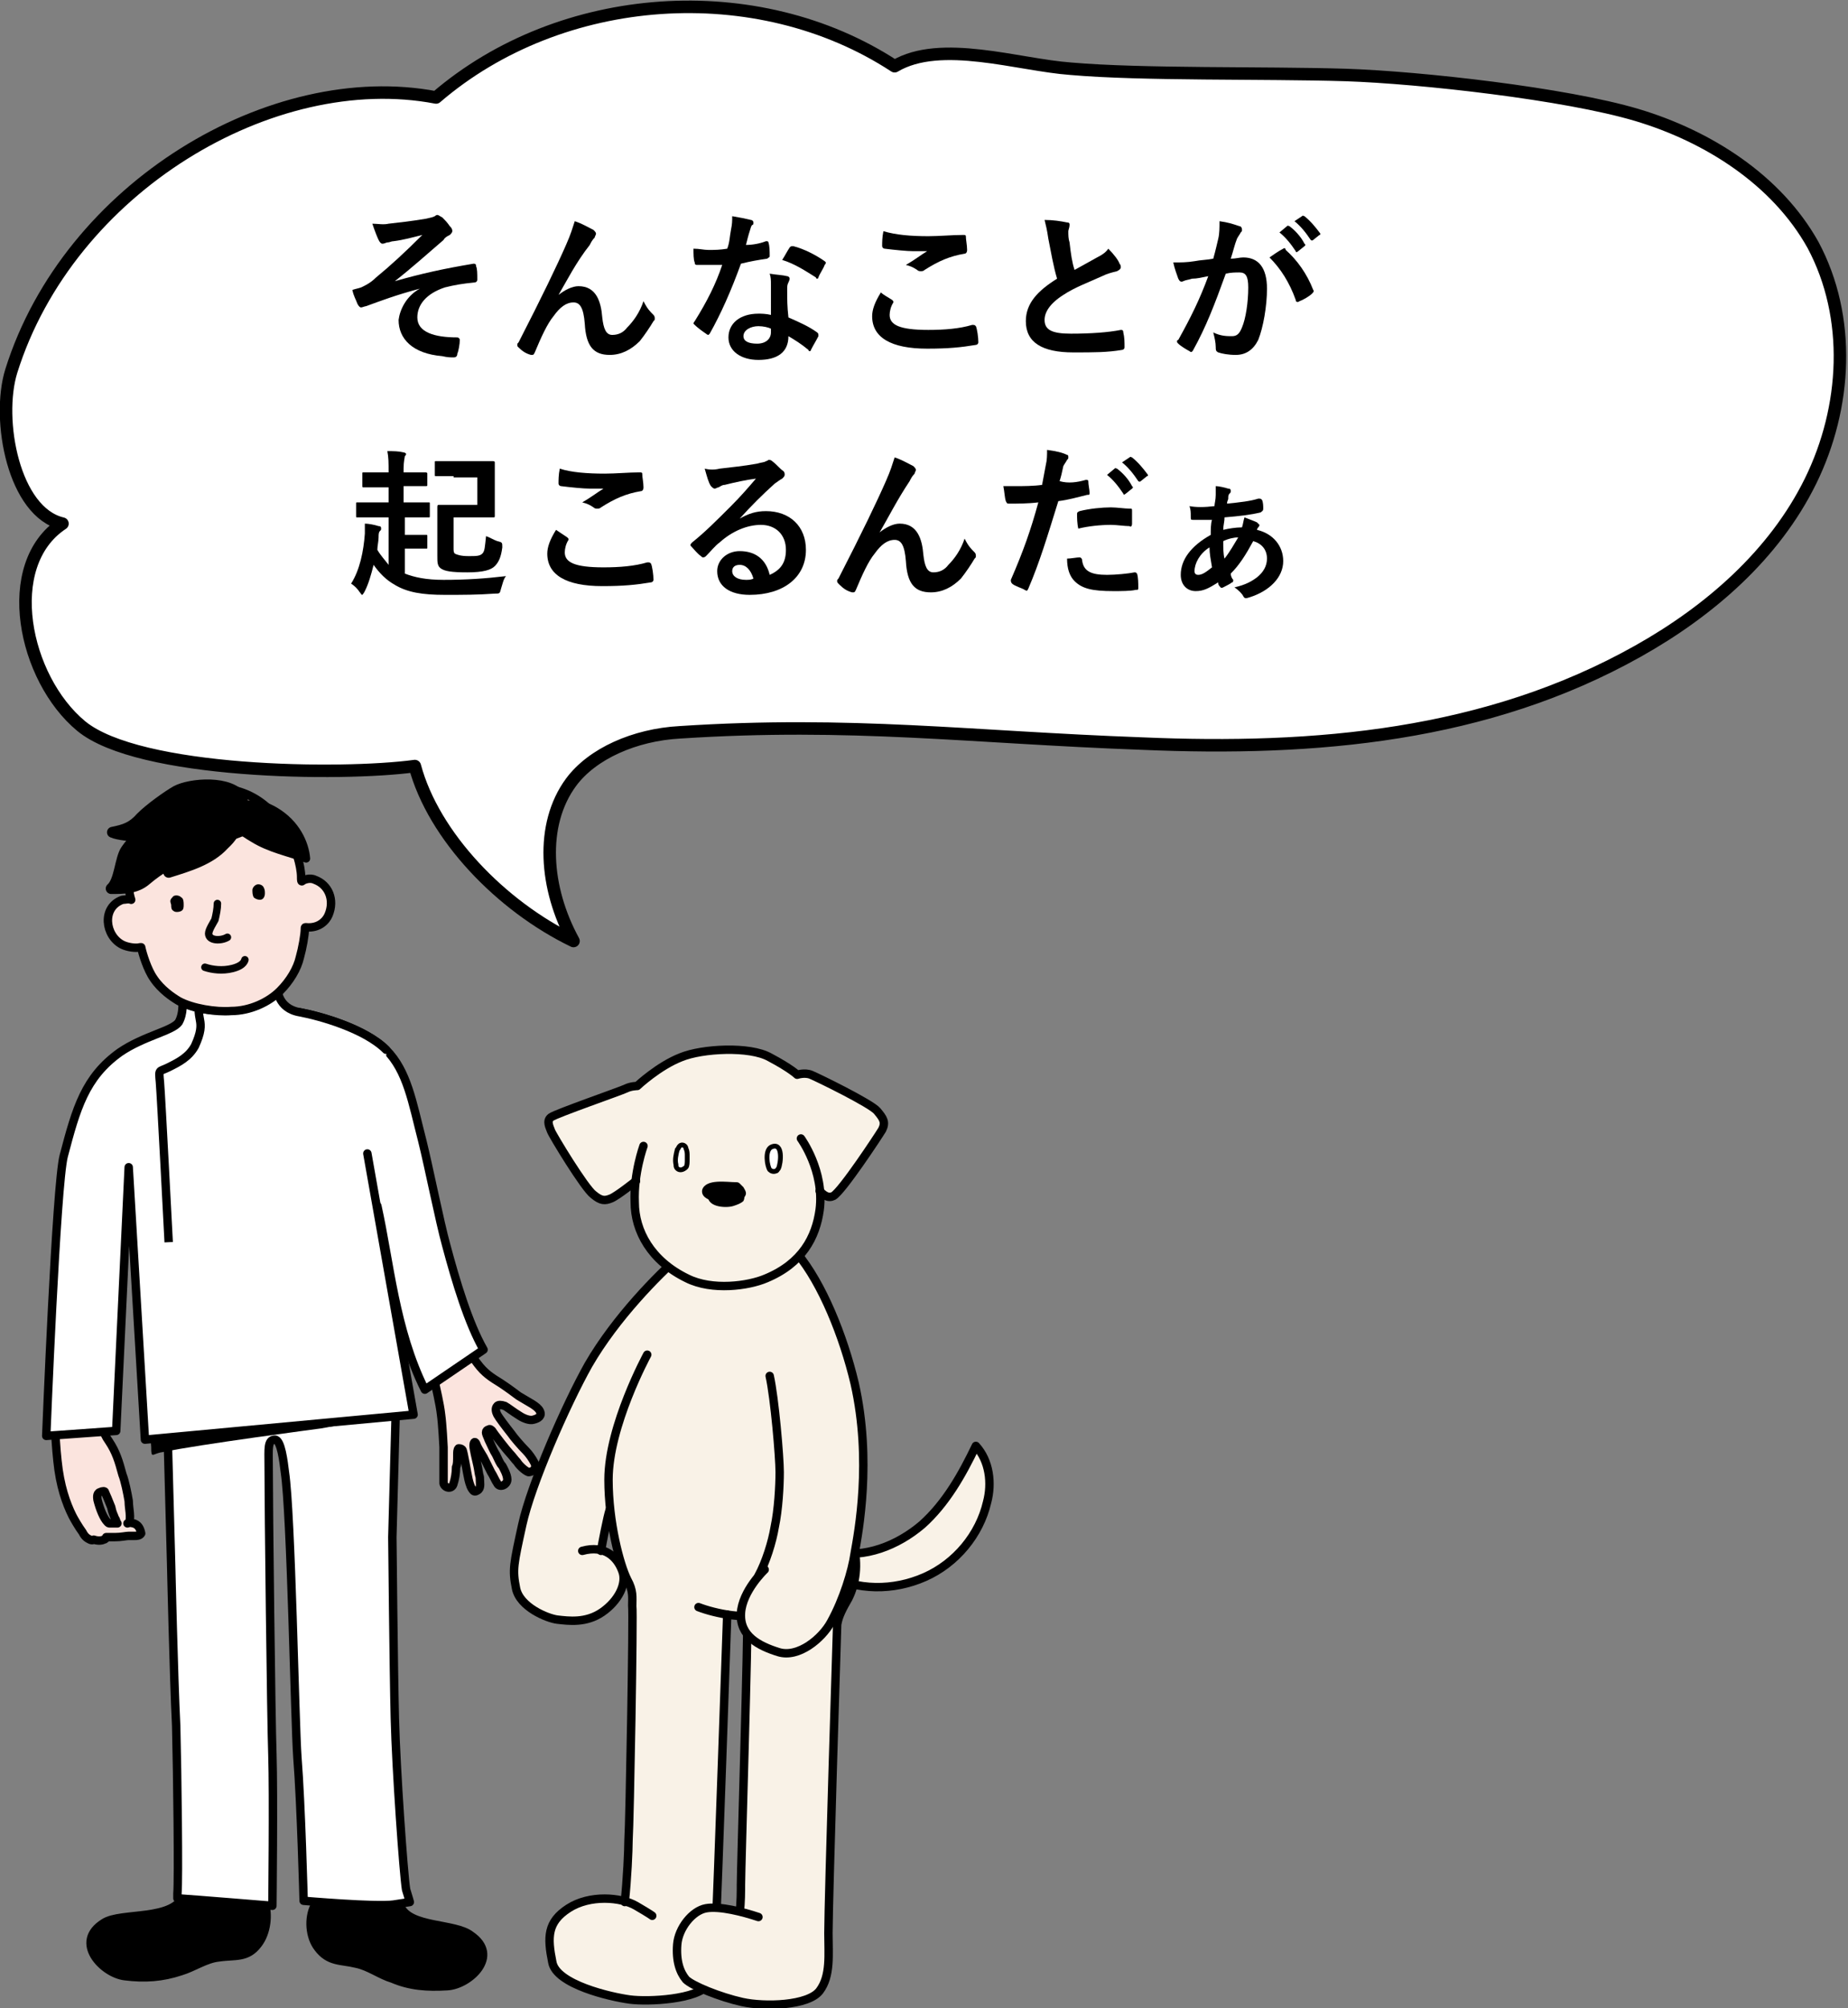 <?xml version="1.0" encoding="utf-8"?>
<!-- Generator: Adobe Illustrator 28.3.0, SVG Export Plug-In . SVG Version: 6.00 Build 0)  -->
<svg version="1.1" id="レイヤー_1" xmlns="http://www.w3.org/2000/svg" xmlns:xlink="http://www.w3.org/1999/xlink" x="0px"
	 y="0px" width="147.9px" height="160.7px" viewBox="0 0 147.9 160.7" style="enable-background:new 0 0 147.9 160.7;"
	 xml:space="preserve">
<rect x="0" y="0" width="147.9" height="160.7" fill="#808080" stroke="none"/>
<style type="text/css">
	.st0{stroke:#000000;stroke-width:0.539;stroke-linecap:round;stroke-linejoin:round;stroke-miterlimit:10;}
	.st1{fill:#FFFFFF;stroke:#000000;stroke-width:0.673;stroke-linecap:round;stroke-linejoin:round;stroke-miterlimit:10;}
	.st2{fill:#FBE4DE;stroke:#000000;stroke-width:0.673;stroke-linecap:round;stroke-linejoin:round;stroke-miterlimit:10;}
	.st3{fill:#FFFFFF;}
	.st4{fill:none;stroke:#000000;stroke-width:0.673;stroke-linecap:round;stroke-linejoin:round;stroke-miterlimit:10;}
	.st5{fill:none;stroke:#000000;stroke-width:0.673;stroke-linejoin:round;stroke-miterlimit:10;}
	.st6{fill:none;stroke:#000000;stroke-width:0.598;stroke-linecap:round;stroke-linejoin:round;stroke-miterlimit:10;}
	.st7{stroke:#000000;stroke-width:0.874;stroke-linecap:round;stroke-linejoin:round;stroke-miterlimit:10;}
	.st8{stroke:#000000;stroke-width:0.647;stroke-linecap:round;stroke-linejoin:round;stroke-miterlimit:10;}
	.st9{fill:#F9F2E7;stroke:#000000;stroke-width:0.673;stroke-linecap:round;stroke-linejoin:round;stroke-miterlimit:10;}
	.st10{fill:#F9F2E7;}
	.st11{fill:#FFFFFF;stroke:#000000;stroke-width:0.383;stroke-miterlimit:10;}
	.st12{fill:#FFFFFF;stroke:#000000;stroke-linecap:round;stroke-linejoin:round;stroke-miterlimit:10;}
</style>
<g>
	<g>
		<g>
			<path class="st0" d="M31,151.5c-0.6-0.3-1.4-0.1-2.1,0c-1.4,0.1-3.1-0.6-3.8,1c-0.5,1-0.4,2.5,0.3,3.4c0.9,1.2,1.9,1,3.1,1.3
				c1,0.2,1.9,0.9,2.9,1.2c1.4,0.6,2.8,0.7,4.4,0.6c1.8-0.1,4.4-2.5,1.9-4.2c-1.3-1-4.9-0.6-5.6-2.3C31.8,152.2,31.4,151.8,31,151.5
				z"/>
			<path class="st0" d="M14.7,151.5c-0.7,2.2-5,1.4-6.4,2.3c-2.6,1.6-0.1,4.2,1.7,4.4c1.6,0.2,3,0.1,4.5-0.4c1-0.3,2-1,3-1.1
				c1.3-0.2,2.3,0.1,3.2-1.1c0.7-0.9,0.9-2.4,0.5-3.5c-0.6-1.6-2.4-1.1-3.9-1.2c-0.8-0.1-1.6-0.5-2.2-0.1
				C14.9,151,14.8,151.2,14.7,151.5z"/>
			<path class="st1" d="M14.2,151.9c1.5,0.1,7.6,0.6,7.6,0.6s0.1-8.9,0-12.1c-0.1-2.8-0.3-19.9-0.3-23.2c0-1.2-0.1-2,0.5-2
				c0.5,0,0.7,1.8,0.8,2.6c0.5,3.3,0.8,20,1,22.8c0.3,3.8,0.5,11.5,0.5,11.5s5.8,0.5,7.2,0.3l1.3-0.2c0,0-0.2-0.7-0.3-1
				c-0.2-1.2-0.8-9.6-0.9-13.7c-0.1-4-0.2-14.5-0.2-14.5l0.3-11.1l-18.3,2.3l0.3,11.1c0,0,0.2,8.8,0.4,12.8c0.1,4,0.2,12.3,0.1,13.4
				l0,0.2L14.2,151.9z"/>
			<path class="st2" d="M37.3,106.8c0.2,1.1,0.5,1.8,0.9,2.3c0.6,0.8,1.1,1.1,1.9,1.6c0.6,0.4,1,0.7,1.4,1c0.8,0.5,1.5,0.8,1.7,1.2
				c0.2,0.4-0.1,0.6-0.5,0.7c-0.3,0.1-0.8-0.1-1.1-0.3c-0.5-0.3-1-0.7-1.2-0.8c-0.3-0.1-0.5-0.1-0.6,0c-0.2,0.2-0.1,0.5,0,0.7
				c0.1,0.2,0.7,1,1.1,1.5c0.2,0.3,0.8,1,1.2,1.4c0.2,0.2,0.5,0.6,0.7,1c0.2,0.6-0.4,0.7-0.5,0.7c-0.3-0.1-0.8-0.6-0.9-0.8
				c-0.2-0.2-0.4-0.5-0.6-0.7c-0.2-0.2-1.3-1.6-1.4-1.8c-0.1-0.1-0.2-0.2-0.3-0.1c-0.1,0-0.2,0.1-0.2,0.2c0,0.2,0.1,0.3,0.2,0.6
				c0.2,0.4,0.4,0.9,0.6,1.2c0.2,0.4,0.3,0.7,0.5,0.9c0.1,0.2,0.4,0.7,0.4,1.1c0,0.4-0.6,0.7-0.8,0.3c-0.2-0.3-0.3-0.6-0.5-0.9
				c-0.2-0.4-0.4-0.8-0.6-1.2c-0.3-0.5-0.5-0.8-0.6-1.1c-0.1-0.2-0.2-0.1-0.2,0.2c0,0.2,0.2,1.1,0.3,1.5c0.1,0.4,0.1,0.7,0.2,1
				c0,0.4,0.1,0.8-0.1,1c-0.1,0.1-0.3,0.2-0.4,0.1c-0.2-0.2-0.3-0.5-0.4-0.9c-0.1-0.4-0.4-2.3-0.5-2.4c-0.1-0.1-0.2-0.1-0.3-0.1
				c-0.1,0.1-0.1,0.3-0.1,0.5c0,0.5,0,0.8-0.1,1c0,0.5-0.1,1-0.2,1.3c-0.1,0.5-0.7,0.4-0.8,0c0-0.3,0-0.5,0-0.8c0-0.3,0-0.5,0-0.8
				c0-0.5,0-1,0-1.3c0-0.1-0.1-1.9-0.2-2.6c-0.1-0.9-0.4-2.1-0.5-2.6c-0.5-1.7-0.7-2.3-0.7-2.3L37.3,106.8z"/>
			<path class="st2" d="M10.7,121.9c-0.1,0-0.2-0.1-0.5,0c0,0,0,0,0,0c0.2-0.1,0.2-0.3,0.2-0.6c0-0.3-0.1-0.8-0.1-1.2
				c-0.1-0.6-0.3-1.6-0.5-2.1c-0.3-1.1-0.5-1.8-1.1-2.7c-0.5-0.7-0.6-1.3-0.5-2.3l-3.8,0.9c0,0.6,0.1,2.1,0.2,3
				c0.2,2,0.7,3.4,1.2,4.4c0.1,0.2,0.5,0.9,0.8,1.3c0.2,0.4,0.4,0.5,0.6,0.6c0.2,0.1,0.3,0,0.3,0c0,0,0,0,0,0c0.3,0.1,0.6,0.1,0.8,0
				c0.1,0,0.2-0.1,0.2-0.2c0,0,0,0,0,0c0.2,0,0.6,0,0.7,0c0.5,0,0.9-0.1,1.1-0.1c0.3,0,0.3,0,0.5,0c0.1,0,0.4,0,0.5-0.2
				C11.2,122.2,11,122,10.7,121.9z M9.4,121.9c-0.1,0-0.4,0-0.6,0c-0.1,0-0.1,0-0.2-0.1c-0.3-0.3-0.6-1-0.8-1.8
				c0-0.1-0.1-0.5,0.2-0.6c0.2-0.1,0.4-0.1,0.4,0c0.1,0.2,0.3,0.7,0.5,1.2c0.1,0.5,0.2,0.6,0.3,0.9C9.3,121.6,9.3,121.8,9.4,121.9
				C9.4,121.9,9.4,121.9,9.4,121.9z"/>
			<path d="M11,101.3c0,0,1,12.6,1.1,14.5c0,1,0.1,0.5,0.9,0.4c2.8-0.6,12.7-1.9,12.7-1.9l7.1-1.3c0,0-0.9-5.9-1.9-8.8
				c-1-3-3.5-4.8-3.5-4.8L11,101.3z"/>
			<path class="st3" d="M30.2,96.4c0.7,5.4,1.8,10.6,3.8,14.7l4.7-3.2c-1.2-2.1-2.2-5.6-3-8.4c-0.5-1.7-1.4-6.6-1.8-8.5
				c-0.9-3.6-1.2-5.4-2.9-7.1c-1.7-1.7-5.3-2.7-6.9-3L30.2,96.4z"/>
			<path class="st4" d="M24,81c1.6,0.3,5.2,1.3,6.9,3c1.7,1.7,2.1,4.2,2.9,7.3c0.5,2,1.4,6.5,1.9,8.3c0.8,3,1.8,6.3,3,8.4l-4.7,3.2
				c-2.4-4.8-2.8-10.2-3.8-14.7"/>
			<path class="st3" d="M31,83.9c-1.7-1.7-5.3-2.7-6.9-3c-1.9-0.3-1.7-1.9-1.7-1.9s-1.1,1.4-3.7,1.7c-2.3,0.3-3.9-0.6-3.9-0.6
				s0.1,0.9-0.3,1.6c-0.4,0.7-2.8,1-4.7,2.4c-2.8,2-3.5,4.5-4.5,8.3c-0.6,2.4-1.4,22.4-1.4,22.4l5.6-0.4l1-21.1l1.3,21.8l21.5-2
				l-3.7-20.9L31,83.9z"/>
			<path class="st4" d="M29.4,92.3l3.7,20.9l-21.5,2l-1.3-21.8l-1,21.1l-5.6,0.4c0,0,0.8-20.1,1.4-22.4c1-3.8,1.7-6.3,4.5-8.3
				c1.9-1.3,4.2-1.7,4.7-2.4c0.4-0.7,0.3-1.6,0.3-1.6s1.6,0.9,3.9,0.6c2.6-0.3,3.7-1.7,3.7-1.7S22.2,80.7,24,81
				c1.6,0.3,5.2,1.3,6.9,3"/>
			<path class="st5" d="M13.5,99.4c0,0-0.6-11.6-0.7-12.8c-0.1-1.1-0.1-0.8,0.7-1.2c0.8-0.4,1.6-0.8,2.1-1.7
				c0.5-1.1,0.5-1.6,0.4-2.1s-0.1-0.8-0.1-0.8"/>
			<path class="st2" d="M22.4,79.3c0.8-0.8,1.4-1.8,1.6-2.7c0.2-0.7,0.4-1.8,0.4-2.3c0-0.1,0-0.1,0.1-0.1c1,0.1,1.6-0.5,1.8-1
				c0.5-1.2,0-2.4-1.1-2.8c-0.4-0.2-0.9,0-1,0.1c-0.1,0.1-0.1-0.1-0.1-0.3c0-1-0.5-2.4-0.8-2.9c-1.3-2.8-3.7-4.8-7.6-4.1
				c-1.1,0.2-1.9,0.6-3.1,1.4c-1.4,1.1-2.2,3.3-2.3,5.8c0,0.4,0,1,0.2,1.6c0,0.1,0,0.1,0,0c-0.2-0.1-0.5,0-0.7,0
				c-1.7,0.6-1.4,2.9,0,3.6c0.4,0.2,1.1,0.3,1.4,0.2c0.1,0,0.1,0,0.1,0c0.1,0.5,0.5,1.8,1,2.5c0.6,0.9,1.5,1.5,2,1.8
				c1.1,0.6,3,0.9,4.2,0.8C20,80.9,21.5,80.2,22.4,79.3z"/>
			<path class="st6" d="M18.2,75c-0.5,0.3-1.5,0.3-1.5-0.3c0-0.3,0.4-0.9,0.5-1.1c0.1-0.4,0.2-0.9,0.2-1.3"/>
			<path class="st6" d="M16.4,77.4c0.6,0.2,1.4,0.3,2.2,0.1c0.4-0.1,0.9-0.3,1-0.7"/>
			<path d="M13.8,71.8c0.1-0.2,0.5-0.2,0.7,0c0.2,0.1,0.2,0.4,0.2,0.6c0,0.2,0,0.4-0.2,0.5c-0.2,0.1-0.5,0.1-0.6,0
				c-0.2-0.1-0.2-0.3-0.2-0.5C13.6,72.1,13.6,72,13.8,71.8z"/>
			<path d="M20.5,70.8c0.2-0.1,0.5,0,0.6,0.2s0.1,0.3,0.1,0.5c0,0.2-0.1,0.5-0.4,0.5c-0.2,0-0.4-0.1-0.5-0.2
				c-0.1-0.2-0.1-0.4-0.1-0.6C20.2,71.1,20.3,70.9,20.5,70.8z"/>
			<path class="st7" d="M17.6,66.2c-1.1,0.5-2.4,0.8-3.6,0.8c-0.9,0-4.1,0-5-0.4c1-0.2,1.6-0.4,2.3-1.2c0.7-0.7,2.1-1.7,2.8-2.1
				c1.1-0.6,4.4-0.9,5.3,0.6C19.6,63.9,18,66,17.6,66.2z"/>
			<path class="st7" d="M18.2,64.5c-0.6,0.3-1.9-0.1-2.6,0c-1.3,0.2-3.8,1.1-5.5,3.5c-0.5,0.7-0.5,2.5-1.2,3.1c1,0,2,0,2.8-0.7
				c2-1.7,4.9-2.9,7.6-3.9c0.6-0.2,1.1-1.5,0.4-2c-0.4-0.3-2.1-0.3-2.3,0.1L18.2,64.5z"/>
			<path class="st8" d="M18,65.2c0.5,0,0.9-0.7,1.6-0.8c1-0.2,1.9,0.2,2.4,0.5c1.7,1,2.4,2.6,2.5,3.8c-1.4-0.5-2.9-0.8-4.2-1.6
				c-0.5-0.3-1-0.6-1.4-1c-0.2-0.3-0.3-0.6-0.6-0.8L18,65.2z"/>
			<path class="st7" d="M17.9,67.6c-1.1,1.2-2.8,1.7-4.4,2.2c0.4-0.5,0.8-1,1.3-1.5c0.4-0.4,0.7-0.9,1.2-1.2
				c0.7-0.6,1.6-0.9,2.5-0.9c0,0,0.1,0,0.1,0C19,66.6,18.1,67.4,17.9,67.6z"/>
		</g>
		<g>
			<path class="st9" d="M66.7,124.2c2.5,0.5,5.1-0.5,7.1-2.2c1.9-1.7,3.2-4,4.3-6.3c1.1,1.2,1.3,3,0.9,4.5c-0.6,2.6-2.5,4.9-5,6
				c-2.5,1.1-5.4,1.1-7.8-0.2c-0.6-0.3-0.8-0.6-0.8-0.6l0.7-1.5C66,123.9,66.3,124.1,66.7,124.2z"/>
			<path class="st10" d="M68.4,110.7c-0.9-3.8-2.6-8-4.6-10.4l-9.3,0.3c-1.7,1.4-5.1,4.8-7.3,8.7c-1.8,3.2-4.7,9.6-5.3,12.8
				c-0.7,3.2-0.7,3.7-0.5,5.1c0.3,1.5,2.4,2.3,3.3,2.5c0.8,0.1,2.3,0.3,3.6-0.6c1.3-0.9,2-2.3,1.6-3.3c-0.3-0.8-0.9-1.5-1.8-1.7
				c0.1-0.6,0.5-2.6,0.7-3.3c0.3,2.5,0.9,4.7,1.4,5.6c0.5,0.9,0.4,1.4,0.4,2.1c0.1,0.6-0.2,17.3-0.3,18.8c0,0.7-0.1,3.1-0.3,4.9
				c-1.3-0.4-3.2-0.4-4.6,0.5c-1.7,1.1-1.7,2.3-1.3,4.3c0.3,1.8,4.7,2.8,6.2,3c1.4,0.2,4.6,0.1,5.9-0.8c0.9,0.4,2.1,0.8,3.2,1
				c1.8,0.3,5.3,0.3,6.2-0.9c0.9-1.2,0.7-2.9,0.7-4.6c0-2.6,0.7-24.7,0.7-24.7c0.1-0.7,0.5-1.4,0.9-2.1c0.5-1,0.7-2.4,0.5-3.7
				C68.8,122.3,69.7,116.8,68.4,110.7z M59.3,150.8c0,0.5,0,1.5-0.1,2.2c-0.6-0.1-1.3-0.3-1.9-0.3c0.2-5,0.9-23.5,0.9-23.5
				c0.4,0.1,0.7,0.1,1.1,0.1c0,0.6,0.2,1,0.5,1.4C59.7,135.3,59.3,149.7,59.3,150.8z"/>
			<path class="st4" d="M46.6,124.1c1.8-0.5,2.8,0.5,3.2,1.6c0.4,1-0.3,2.4-1.6,3.3c-1.3,0.9-2.7,0.7-3.6,0.6c-0.8-0.1-3-1-3.3-2.5
				c-0.3-1.5-0.2-1.9,0.5-5.1s3.5-9.6,5.3-12.8c2.2-3.8,5.6-7.2,7.3-8.7"/>
			<path class="st4" d="M48.8,120.8c-0.2,0.6-0.6,2.7-0.7,3.3"/>
			<path class="st4" d="M51.8,108.4c0,0-3.1,5.7-3.1,10c0,3.4,0.9,6.8,1.5,8c0.5,0.9,0.4,1.4,0.4,2.1c0.1,0.6-0.2,17.3-0.3,18.8
				c0,0.7-0.1,3.1-0.3,4.9"/>
			<path class="st4" d="M59.8,129.3c0.1,0.7-0.5,20.2-0.5,21.5c0,0.5,0,1.5-0.1,2.2"/>
			<path class="st4" d="M55.9,128.6c1.3,0.5,4,1.1,5.5,0.4"/>
			<path class="st4" d="M58.2,129.2c0,0-0.8,23.2-0.9,24.7c-0.1,1.4,0.3,3.7-0.6,4.9c-0.9,1.2-4.8,1.4-6.3,1.2s-5.9-1.2-6.2-3
				c-0.4-2-0.4-3.2,1.3-4.3c1.7-1.1,4.2-0.9,5.4-0.2c1.2,0.7,1.3,0.8,1.3,0.8"/>
			<path class="st10" d="M59.5,160.2c-1.8-0.3-4-1.3-4.5-1.8c-0.5-0.5-0.9-1.4-0.7-2.8s1.2-2.7,2.3-2.9c1.1-0.2,3,0.2,4.2,0.7
				L59.5,160.2z"/>
			<path class="st4" d="M60.7,153.4c-1.2-0.4-3.1-0.9-4.2-0.7c-1.1,0.2-2.2,1.6-2.3,2.9s0.2,2.2,0.7,2.8c0.5,0.5,2.7,1.4,4.5,1.8
				s5.3,0.3,6.2-0.9c0.9-1.2,0.7-2.9,0.7-4.6c0-2.6,0.7-24.7,0.7-24.7c0.1-0.7,0.5-1.4,0.9-2.1c0.6-1.2,0.8-2.7,0.4-4.3
				c-0.1-0.6-0.3-1.1-0.4-1.8"/>
			<g>
				<path class="st10" d="M68.4,110.7c1.4,6.2,0.3,11.9,0,13.6c-0.2,1.4-0.9,3.7-1.9,5.5c-0.7,1.3-2.6,2.9-4.2,2.4s-3.1-1.3-3-3.1
					c0.1-1.2,0.8-2.3,1.4-2.9c0.6-1.1,1.1-2.7,1.3-3.9c0.3-1.4,0.4-3.3,0.4-4.4c0-1.2-0.4-5.9-0.8-7.7L68.4,110.7z"/>
			</g>
			<g>
				<path class="st4" d="M63.8,100.3c2,2.4,3.7,6.6,4.6,10.4c1.4,6.2,0.3,11.9,0,13.6c-0.2,1.4-0.9,3.7-1.9,5.5
					c-0.7,1.3-2.6,2.9-4.2,2.4s-3.1-1.3-3-3.1c0.1-1.8,1.9-3.5,1.9-3.5"/>
				<path class="st4" d="M60.7,126.1c0.6-1.1,1.1-2.7,1.3-3.9c0.3-1.4,0.4-3.3,0.4-4.4c0-1.2-0.4-5.9-0.8-7.7"/>
			</g>
			<g>
				<g>
					<path class="st10" d="M65.7,95.4c0,0.5,0,0.9,0,1.5c-0.3,2.2-1.4,4.3-4.3,5.5c-1.4,0.6-4.3,0.9-6.3,0c-2.9-1.4-4.2-3.8-4.2-6.1
						c0-0.6,0-1.2,0.1-1.7c0,0-1.5,1.2-2,1.4c-0.5,0.2-0.8,0.2-1.4-0.3c-0.7-0.5-3.3-4.8-3.4-5.1c-0.1-0.3-0.4-0.8,0-1.1
						c0.4-0.3,5.6-2.1,6-2.3s0.9-0.2,0.9-0.2s1.7-1.6,3.5-2.3c1.7-0.7,5.5-0.9,7.1,0c1.7,0.9,2.2,1.4,2.2,1.4s0.6-0.2,1.1,0
						s4.8,2.3,5.3,2.9c0.5,0.6,0.7,0.9,0.4,1.5c-0.3,0.5-3.2,4.9-3.9,5.3c-0.2,0.1-0.4,0.1-0.6,0C66,95.8,65.8,95.6,65.7,95.4z"/>
				</g>
				<g>
					<path class="st4" d="M51.5,91.7c0,0-0.8,2.2-0.7,4.5c0,2.3,1.3,4.7,4.2,6.1c2,1,4.9,0.6,6.3,0c2.9-1.2,4-3.3,4.3-5.5
						c0.4-3.1-1.5-5.7-1.5-5.7"/>
					<path class="st4" d="M50.9,94.5c0,0-1.5,1.2-2,1.4c-0.5,0.2-0.8,0.2-1.4-0.3c-0.7-0.5-3.3-4.8-3.4-5.1c-0.1-0.3-0.4-0.8,0-1.1
						c0.4-0.3,5.6-2.1,6-2.3s0.9-0.2,0.9-0.2s1.7-1.6,3.5-2.3c1.7-0.7,5.5-0.9,7.1,0c1.7,0.9,2.2,1.4,2.2,1.4s0.6-0.2,1.1,0
						s4.8,2.3,5.3,2.9c0.5,0.6,0.7,0.9,0.4,1.5c-0.3,0.5-3.2,4.9-3.9,5.3c-0.2,0.1-0.4,0.1-0.6,0c-0.2-0.1-0.3-0.2-0.5-0.4"/>
				</g>
				<path class="st11" d="M54.4,91.7c-0.1,0.1-0.1,0.2-0.2,0.3c-0.1,0.4-0.2,0.8-0.1,1.2c0,0.1,0,0.2,0.1,0.3
					c0.2,0.2,0.5,0.1,0.7-0.1C55,93.3,55,93,55,92.8c0-0.1,0-0.2,0-0.3c0-0.2,0-0.4-0.1-0.6C54.9,91.7,54.6,91.5,54.4,91.7z"/>
				<path class="st11" d="M61.6,93.6c0.1,0.1,0.3,0.2,0.5,0.1c0.1,0,0.1-0.1,0.2-0.2c0.2-0.4,0.4-2.2-0.6-1.7
					C61.2,92.1,61.4,93.3,61.6,93.6z"/>
				<g>
					<path d="M58.9,94.6c0.1,0,0.2,0,0.3,0.1c0.1,0.1,0.2,0.2,0.3,0.3c0.1,0.2,0.2,0.3,0.2,0.5c0,0.2-0.2,0.4-0.4,0.5
						c-0.2,0.1-0.4,0.1-0.7,0.2c-0.6,0.1-2.6,0-2.4-1C56.5,94.3,58.2,94.6,58.9,94.6z"/>
					<path d="M58.7,96.5c0.3-0.1,0.6-0.2,0.8-0.4c0.1-0.2,0.1-0.5,0.1-0.7c0-0.1,0-0.2-0.1-0.3c-0.1-0.1-0.2-0.1-0.3-0.2
						c-0.7-0.2-2.3-0.4-2.5,0.6C56.4,96.6,58.1,96.7,58.7,96.5z"/>
				</g>
			</g>
		</g>
	</g>
	<path class="st12" d="M34.9,7.8c10-8.6,25.7-9.7,36.7-2.5c3.7-2.2,9.9-0.1,14.1,0.2c5.7,0.5,15.4,0.3,22,0.5
		c6,0.2,17.6,1.5,23.3,3.2s11.2,5.2,14.1,10.4c3.1,5.8,2.7,13-0.2,18.9c-2.9,5.9-8.1,10.4-13.8,13.6c-12.1,6.8-25.8,8-39.7,7.4
		c-13.8-0.5-23.2-1.8-37-0.9c-3.6,0.2-7,1.7-8.7,4c-2.5,3.4-2.1,8.5,0.2,12.7c-5.8-2.8-11.2-8.4-12.7-14c-5.9,0.8-22.1,0.6-26.7-3.2
		S0,45.2,5,41.9C1.1,41-0.3,33.6,0.9,29.7C5.5,15,21.8,5.3,34.9,7.8z"/>
	<g>
		<g>
			<path d="M33.6,23.1c-1.9,0.5-3.2,1-4.3,1.4c-0.1,0-0.3,0.1-0.4,0.1c-0.1,0-0.2-0.1-0.3-0.3c-0.1-0.3-0.3-0.6-0.4-1.1
				c0.3-0.1,0.4-0.1,0.7-0.2c0.2-0.1,0.7-0.3,1.2-0.8c1.1-0.9,2.3-2,3.7-3.4c-0.8,0.2-1.5,0.4-2.3,0.5c-0.2,0-0.3,0.1-0.5,0.1
				c-0.1,0-0.2,0.1-0.4,0.1c-0.1,0-0.2-0.1-0.3-0.3c-0.1-0.2-0.3-0.7-0.5-1.3c0.4,0,0.9,0.1,1.3,0c0.9-0.1,1.8-0.2,3-0.4
				c0.4-0.1,0.5-0.1,0.7-0.2c0.1-0.1,0.2-0.1,0.2-0.1c0.1,0,0.2,0.1,0.4,0.2c0.2,0.2,0.4,0.4,0.6,0.7c0.1,0.1,0.2,0.2,0.2,0.4
				c0,0.1-0.1,0.2-0.2,0.3c-0.2,0.1-0.4,0.2-0.5,0.4c-1.4,1.2-2.5,2.2-3.9,3.3l0,0c2.1-0.6,3.9-1,6.3-1.4c0.2,0,0.2,0.1,0.2,0.2
				c0.1,0.2,0.1,0.6,0.1,1.1c0,0.1-0.1,0.2-0.2,0.2c-1,0.1-1.6,0.2-2.4,0.4c-1.5,0.5-2.2,1.4-2.2,2.4c0,1.2,1.4,1.6,3.2,1.6
				c0.1,0,0.2,0.1,0.2,0.2c0,0.3-0.1,0.9-0.2,1.1c0,0.2-0.1,0.3-0.3,0.3c-0.2,0-0.5,0-0.9-0.1c-2.4-0.2-3.5-1.4-3.5-2.9
				C32,24.8,32.5,23.7,33.6,23.1L33.6,23.1z"/>
			<path d="M44.7,23.6c0.5-0.4,1.1-0.7,1.6-0.7c1.4,0,1.8,1.2,1.9,2.5c0.1,0.9,0.3,1.4,0.8,1.4c0.5,0,0.9-0.2,1.2-0.6
				c0.5-0.5,1-1.2,1.3-2.1c0.3,0.6,0.5,0.8,0.8,1.1c0.1,0.1,0.1,0.2,0.1,0.3c0,0.1,0,0.1-0.1,0.2c-0.3,0.5-0.7,1.1-1.1,1.6
				c-0.7,0.7-1.5,1.1-2.4,1.1c-1.3,0-1.9-0.7-2-2.5c-0.1-1.3-0.4-1.7-0.9-1.7c-0.6,0-1.1,0.4-1.6,1.1c-0.5,0.6-1,1.7-1.5,2.9
				c-0.1,0.2-0.1,0.2-0.3,0.2c-0.4-0.1-0.7-0.3-1-0.6c-0.1-0.1-0.1-0.1-0.1-0.2c0-0.1,0-0.1,0.1-0.2c1.9-3.7,3.1-6.2,3.8-7.8
				c0.4-0.9,0.5-1.3,0.7-1.9c0.6,0.2,1.1,0.5,1.5,0.7c0.1,0.1,0.2,0.2,0.2,0.3c0,0.1-0.1,0.2-0.1,0.3c-0.2,0.2-0.3,0.4-0.4,0.6
				C46.1,21,45.4,22.4,44.7,23.6L44.7,23.6z"/>
			<path d="M61.3,19.3c0.1,0,0.2,0,0.2,0.1c0.1,0.3,0.1,0.7,0.1,1.1c0,0.1-0.1,0.1-0.2,0.2c-0.7,0.1-1.3,0.2-2.1,0.4
				c-0.8,2.2-1.6,4-2.5,5.6c-0.1,0.1-0.1,0.1-0.1,0.1c0,0-0.1,0-0.2-0.1c-0.3-0.2-0.7-0.5-0.9-0.7c-0.1-0.1-0.1-0.1-0.1-0.1
				c0,0,0-0.1,0.1-0.2c1-1.6,1.7-3,2.2-4.5c-0.5,0-0.9,0-1.3,0c-0.3,0-0.4,0-0.7,0c-0.1,0-0.2,0-0.2-0.2c-0.1-0.2-0.1-0.7-0.1-1.1
				c0.5,0,0.8,0.1,1.2,0.1c0.5,0,0.9,0,1.5-0.1c0.2-0.5,0.2-1,0.3-1.5c0.1-0.5,0.1-0.7,0.1-1.1c0.6,0.1,1.1,0.2,1.5,0.3
				c0.1,0,0.2,0.1,0.2,0.2c0,0.1,0,0.2-0.1,0.2c-0.1,0.1-0.1,0.2-0.2,0.5c-0.1,0.3-0.2,0.7-0.3,1.1C60.2,19.6,60.8,19.5,61.3,19.3z
				 M61.7,22.8c0-0.4,0-0.6-0.1-0.9c0.6,0.1,1,0.1,1.4,0.2c0.1,0,0.2,0.1,0.2,0.2c0,0,0,0.1-0.1,0.3C63,22.8,63,22.9,63,23.2
				c0,0.8,0,1.3,0.1,2.2c0.9,0.4,1.6,0.7,2.3,1.2c0.1,0.1,0.1,0.1,0.1,0.3c-0.2,0.4-0.4,0.7-0.6,1.1c0,0.1-0.1,0.1-0.1,0.1
				c0,0-0.1,0-0.1-0.1c-0.6-0.5-1.1-0.8-1.6-1.1c0,1.3-0.9,1.9-2.4,1.9c-1.4,0-2.4-0.7-2.4-1.8c0-1.1,0.9-1.9,2.4-1.9
				c0.2,0,0.6,0,1,0.1C61.7,24.2,61.7,23.4,61.7,22.8z M60.7,26.1c-0.6,0-1.2,0.3-1.2,0.8c0,0.4,0.4,0.6,1.1,0.6
				c0.7,0,1.1-0.4,1.1-0.9c0-0.1,0-0.2,0-0.3C61.5,26.2,61.1,26.1,60.7,26.1z M63.2,19.8c0.1-0.1,0.1-0.1,0.3-0.1
				c0.8,0.2,1.8,0.7,2.5,1.2c0.1,0.1,0.1,0.1,0.1,0.1c0,0,0,0.1-0.1,0.2c-0.1,0.3-0.4,0.7-0.5,1c0,0.1-0.1,0.1-0.1,0.1
				s-0.1,0-0.1-0.1c-0.8-0.5-1.7-1.1-2.7-1.4C62.8,20.5,63,20.1,63.2,19.8z"/>
			<path d="M71.4,24c0.1,0.1,0.1,0.1,0.1,0.2c-0.2,0.3-0.3,0.7-0.3,1c0,0.8,0.8,1.2,3.1,1.2c1.3,0,2.5-0.1,3.5-0.4
				c0.2,0,0.2,0,0.3,0.1c0.1,0.2,0.2,0.9,0.2,1.3c0,0.1-0.1,0.2-0.2,0.2c-1.2,0.2-2.2,0.3-3.9,0.3c-2.9,0-4.4-0.9-4.4-2.6
				c0-0.5,0.2-1.1,0.7-1.9C70.7,23.6,71.1,23.8,71.4,24z M74.3,18.9c0.9,0,1.9-0.1,2.8-0.1c0.1,0,0.2,0,0.2,0.1
				c0,0.3,0.1,0.7,0.1,1.1c0,0.2-0.1,0.3-0.2,0.3c-1.2,0.2-2.1,0.6-3.2,1.3c-0.1,0.1-0.2,0.1-0.3,0.1c-0.1,0-0.2,0-0.3-0.1
				c-0.3-0.2-0.5-0.3-0.9-0.4c0.7-0.4,1.2-0.8,1.7-1.1c-0.3,0-0.7,0-1.1,0c-0.5,0-1.5-0.1-2.3-0.2c-0.1,0-0.2-0.1-0.2-0.2
				c0-0.3,0-0.7,0.1-1.2C71.7,18.8,72.9,18.9,74.3,18.9z"/>
			<path d="M85.4,17.8c0.2,0,0.2,0.1,0.2,0.2c0,0.2-0.1,0.4-0.1,0.5c0,0.3,0,0.6,0.1,0.9c0.1,0.9,0.2,1.6,0.4,2.2
				c0.7-0.4,1.1-0.6,1.8-1c0.4-0.2,0.7-0.4,0.9-0.7c0.4,0.4,0.8,0.9,0.9,1.2c0.1,0.1,0.1,0.2,0.1,0.3c0,0.1-0.1,0.2-0.3,0.3
				c-0.4,0.1-0.8,0.2-1.2,0.4c-1.1,0.5-2.2,0.9-3.1,1.5c-1.1,0.7-1.5,1.4-1.5,2c0,0.8,0.6,1.1,2.1,1.1c1.6,0,3-0.1,4-0.3
				c0.1,0,0.2,0,0.2,0.2c0.1,0.4,0.1,0.8,0.1,1.2c0,0.1-0.1,0.2-0.2,0.2c-1.2,0.2-2.2,0.2-3.9,0.2c-2.5,0-3.8-0.8-3.8-2.5
				c0-1.4,0.9-2.4,2.5-3.4c-0.3-1-0.5-2.2-0.7-3.2c-0.1-0.7-0.2-1.1-0.3-1.5C84.3,17.6,84.9,17.7,85.4,17.8z"/>
			<path d="M97.5,19.1c0.1-0.4,0.1-0.9,0.1-1.4c0.7,0.1,1,0.2,1.6,0.4c0.1,0,0.2,0.1,0.2,0.3c0,0.1,0,0.1-0.1,0.2
				c-0.1,0.2-0.2,0.3-0.3,0.5c-0.2,0.5-0.3,1-0.5,1.6c0.4,0,0.7-0.1,1-0.1c1.2,0,1.9,0.8,1.9,2.5c0,1.4-0.3,3.1-0.7,4.1
				c-0.4,0.8-1,1.2-1.8,1.2c-0.6,0-1.1-0.1-1.4-0.2c-0.2-0.1-0.2-0.2-0.2-0.4c0-0.4-0.1-0.8-0.2-1.2c0.6,0.3,1.1,0.3,1.5,0.3
				c0.4,0,0.6-0.2,0.8-0.7c0.3-0.7,0.5-2,0.5-3.2c0-0.9-0.2-1.2-0.7-1.2c-0.3,0-0.7,0-1.1,0.1c-0.9,2.5-1.6,4.3-2.6,6.1
				c-0.1,0.2-0.2,0.2-0.3,0.1c-0.2-0.1-0.7-0.4-0.9-0.6c-0.1-0.1-0.1-0.1-0.1-0.2c0,0,0-0.1,0.1-0.1c1-1.8,1.7-3.2,2.4-5.1
				c-0.5,0.1-0.9,0.2-1.3,0.2c-0.3,0.1-0.5,0.1-0.7,0.2c-0.2,0.1-0.3,0-0.4-0.2C94.2,22,94,21.5,93.9,21c0.6,0,1.1,0,1.7-0.1
				c0.5-0.1,1-0.1,1.5-0.2C97.3,20,97.4,19.5,97.5,19.1z M102.7,19.9c0.1-0.1,0.2,0,0.2,0.1c0.9,0.8,1.7,1.9,2.2,3.2
				c0.1,0.1,0,0.2-0.1,0.3c-0.2,0.2-0.7,0.5-1,0.6c-0.1,0.1-0.3,0.1-0.3-0.1c-0.5-1.4-1.2-2.5-2.1-3.4
				C101.9,20.4,102.3,20.1,102.7,19.9z M103,18.1c0.1-0.1,0.1,0,0.2,0c0.4,0.3,0.9,0.8,1.2,1.4c0.1,0.1,0.1,0.1,0,0.2l-0.5,0.4
				c-0.1,0.1-0.2,0.1-0.2,0c-0.4-0.6-0.8-1.1-1.3-1.5L103,18.1z M104.2,17.3c0.1-0.1,0.1,0,0.2,0c0.5,0.4,0.9,0.9,1.2,1.3
				c0.1,0.1,0.1,0.2,0,0.2l-0.5,0.4c-0.1,0.1-0.2,0-0.2,0c-0.4-0.6-0.8-1.1-1.3-1.5L104.2,17.3z"/>
			<path d="M30.2,41.4c-1.1,0-1.5,0-1.6,0c-0.1,0-0.1,0-0.1-0.1v-1c0-0.1,0-0.1,0.1-0.1c0.1,0,0.5,0,1.6,0h0.9V39h-0.5
				c-1,0-1.4,0-1.5,0C29,39,29,39,29,38.8v-0.9c0-0.1,0-0.1,0.1-0.1c0.1,0,0.4,0,1.5,0h0.5c0-0.8,0-1.2-0.1-1.7c0.5,0,0.9,0,1.3,0.1
				c0.1,0,0.2,0.1,0.2,0.1c0,0.1,0,0.1-0.1,0.2c0,0.1-0.1,0.4-0.1,1v0.3h0.2c1.1,0,1.4,0,1.5,0c0.1,0,0.2,0,0.2,0.1v0.9
				c0,0.1,0,0.1-0.2,0.1c-0.1,0-0.4,0-1.5,0h-0.2v1.3h0.4c1.1,0,1.5,0,1.6,0c0.1,0,0.1,0,0.1,0.1v1c0,0.1,0,0.1-0.1,0.1
				c-0.1,0-0.5,0-1.6,0h-0.3v1.4h0.8c0.6,0,0.8,0,0.9,0c0.1,0,0.1,0,0.1,0.1v0.9c0,0.1,0,0.1-0.1,0.1c-0.1,0-0.3,0-0.9,0h-0.8v2
				c0.8,0.3,1.7,0.5,3.1,0.5c1.8,0,3.3-0.1,5-0.3c-0.2,0.2-0.3,0.7-0.4,1c-0.1,0.4-0.1,0.4-0.5,0.4c-1.4,0.1-2.5,0.1-4,0.1
				c-1.8,0-3-0.2-4-0.8c-0.7-0.4-1.2-0.9-1.7-1.6c-0.2,0.8-0.4,1.5-0.7,2.1c-0.1,0.2-0.2,0.3-0.2,0.3c-0.1,0-0.1-0.1-0.2-0.2
				c-0.2-0.3-0.4-0.5-0.7-0.7c0.7-1.1,1-2.6,1.1-4c0-0.3,0-0.6,0-0.8c0.3,0,0.8,0.1,1.1,0.2c0.2,0,0.2,0.1,0.2,0.2
				c0,0.1,0,0.1-0.1,0.2c-0.1,0.1-0.1,0.3-0.1,0.5c0,0.3-0.1,0.7-0.1,1c0.3,0.5,0.6,0.8,0.9,1.2v-3.8H30.2z M36.3,38.1
				c-1,0-1.3,0-1.4,0c-0.1,0-0.1,0-0.1-0.1V37c0-0.1,0-0.1,0.1-0.1c0.1,0,0.4,0,1.4,0h1.9c0.8,0,1.1,0,1.2,0c0.1,0,0.2,0,0.2,0.1
				c0,0.1,0,0.5,0,1.3V40c0,0.8,0,1.2,0,1.3c0,0.1,0,0.1-0.2,0.1c-0.1,0-0.4,0-1.2,0h-1.9v2.4c0,0.3,0,0.4,0.1,0.5
				c0.2,0.1,0.5,0.2,1.1,0.2c0.6,0,0.9,0,1.1-0.2c0.2-0.2,0.2-0.5,0.3-1.4c0.3,0.1,0.6,0.3,0.9,0.4c0.4,0.1,0.4,0.1,0.4,0.5
				c-0.1,0.8-0.3,1.2-0.6,1.5c-0.3,0.3-0.9,0.5-2.2,0.5c-1.3,0-1.8-0.1-2.1-0.3c-0.3-0.2-0.3-0.5-0.3-1v-2.7c0-0.8,0-1.2,0-1.2
				c0-0.1,0-0.2,0.1-0.2c0.1,0,0.4,0,1.1,0h2v-2.2H36.3z"/>
			<path d="M45.4,43c0.1,0.1,0.1,0.1,0.1,0.2c-0.2,0.3-0.3,0.7-0.3,1c0,0.8,0.8,1.2,3.1,1.2c1.3,0,2.5-0.1,3.5-0.4
				c0.2,0,0.2,0,0.3,0.1c0.1,0.2,0.2,0.9,0.2,1.3c0,0.1-0.1,0.2-0.2,0.2c-1.2,0.2-2.2,0.3-3.9,0.3c-2.9,0-4.4-0.9-4.4-2.6
				c0-0.5,0.2-1.1,0.7-1.9C44.8,42.6,45.1,42.8,45.4,43z M48.4,37.9c0.9,0,1.9-0.1,2.8-0.1c0.1,0,0.2,0,0.2,0.1
				c0,0.3,0.1,0.7,0.1,1.1c0,0.2-0.1,0.3-0.2,0.3c-1.2,0.2-2.1,0.6-3.2,1.3c-0.1,0.1-0.2,0.1-0.3,0.1c-0.1,0-0.2,0-0.3-0.1
				c-0.3-0.2-0.5-0.3-0.9-0.4c0.7-0.4,1.2-0.8,1.7-1.1c-0.3,0-0.7,0-1.1,0c-0.5,0-1.5-0.1-2.3-0.2c-0.1,0-0.2-0.1-0.2-0.2
				c0-0.3,0-0.7,0.1-1.2C45.7,37.8,47,37.9,48.4,37.9z"/>
			<path d="M59.2,41.5c0.7-0.4,1.3-0.6,2.1-0.6c1.9,0,3.2,1.2,3.2,3.1c0,2.2-1.8,3.6-4.5,3.6c-1.6,0-2.6-0.7-2.6-1.9
				c0-0.9,0.8-1.6,1.8-1.6c1.2,0,2.1,0.6,2.4,1.9c0.9-0.4,1.3-1,1.3-2c0-1.2-0.8-2-2-2c-1.1,0-2.3,0.5-3.3,1.4
				c-0.4,0.3-0.7,0.7-1.1,1.1c-0.1,0.1-0.2,0.1-0.2,0.1c-0.1,0-0.1,0-0.2-0.1c-0.3-0.2-0.6-0.6-0.8-0.8c-0.1-0.1,0-0.2,0.1-0.3
				c1-0.8,1.9-1.7,3.1-2.9c0.8-0.8,1.4-1.5,2-2.2c-0.8,0.1-1.7,0.3-2.5,0.5c-0.2,0-0.3,0.1-0.5,0.2c-0.1,0-0.2,0.1-0.3,0.1
				c-0.1,0-0.2-0.1-0.3-0.2c-0.2-0.3-0.3-0.7-0.5-1.4c0.4,0.1,0.8,0.1,1.2,0c0.8-0.1,1.9-0.2,3-0.4c0.3-0.1,0.6-0.1,0.7-0.2
				c0.1,0,0.2-0.1,0.2-0.1c0.1,0,0.2,0,0.3,0.1c0.4,0.3,0.6,0.6,0.9,0.8c0.1,0.1,0.1,0.2,0.1,0.3c0,0.1-0.1,0.2-0.2,0.3
				c-0.2,0.1-0.3,0.2-0.6,0.4C61,39.6,60.1,40.5,59.2,41.5L59.2,41.5z M59.2,45.2c-0.4,0-0.6,0.2-0.6,0.5c0,0.4,0.4,0.7,1.1,0.7
				c0.2,0,0.4,0,0.6-0.1C60.1,45.6,59.7,45.2,59.2,45.2z"/>
			<path d="M70.4,42.6c0.5-0.4,1.1-0.7,1.6-0.7c1.4,0,1.8,1.2,1.9,2.5c0.1,0.9,0.3,1.4,0.8,1.4c0.5,0,0.9-0.2,1.2-0.6
				c0.5-0.5,1-1.2,1.3-2.1c0.3,0.6,0.5,0.8,0.8,1.1c0.1,0.1,0.1,0.2,0.1,0.3c0,0.1,0,0.1-0.1,0.2c-0.3,0.5-0.7,1.1-1.1,1.6
				c-0.7,0.7-1.5,1.1-2.4,1.1c-1.3,0-1.9-0.7-2-2.5c-0.1-1.3-0.4-1.7-0.9-1.7c-0.6,0-1.1,0.4-1.6,1.1c-0.5,0.6-1,1.7-1.5,2.9
				c-0.1,0.2-0.1,0.2-0.3,0.2c-0.4-0.1-0.7-0.3-1-0.6C67,46.6,67,46.6,67,46.5c0-0.1,0-0.1,0.1-0.2c1.9-3.7,3.1-6.2,3.8-7.8
				c0.4-0.9,0.5-1.3,0.7-1.9c0.6,0.2,1.1,0.5,1.5,0.7c0.1,0.1,0.2,0.2,0.2,0.3c0,0.1-0.1,0.2-0.1,0.3c-0.2,0.2-0.3,0.4-0.4,0.6
				C71.8,40,71.1,41.4,70.4,42.6L70.4,42.6z"/>
			<path d="M86.9,38.4c0.1,0,0.2,0,0.2,0.1c0,0.3,0.1,0.7,0.1,0.9c0,0.2,0,0.2-0.2,0.2c-0.8,0.2-1.5,0.4-2.3,0.5
				c-0.9,2.9-1.5,4.9-2.4,7c-0.1,0.2-0.1,0.2-0.3,0.1c-0.1-0.1-0.8-0.3-1-0.5c-0.1-0.1-0.1-0.2-0.1-0.3c1-2.3,1.6-4,2.2-6.2
				c-0.8,0.1-1.7,0.1-2.3,0.1c-0.2,0-0.2,0-0.3-0.2c-0.1-0.3-0.1-0.7-0.2-1.2c0.3,0,0.4,0,1,0c0.6,0,1.4,0,2.1-0.1
				c0.1-0.5,0.2-1.1,0.3-1.6c0.1-0.4,0.1-0.8,0.1-1.2c0.7,0.1,1.2,0.2,1.6,0.4c0.1,0,0.1,0.1,0.1,0.2c0,0.1,0,0.1-0.1,0.2
				c-0.1,0.2-0.2,0.3-0.3,0.5c-0.1,0.5-0.2,0.9-0.3,1.2C85.5,38.7,86.2,38.6,86.9,38.4z M86.4,44.6c0.1,0,0.2,0.1,0.2,0.2
				c0.1,0.9,0.7,1.2,2,1.2c0.7,0,1.7-0.1,2.2-0.2c0.1,0,0.1,0,0.2,0.1c0.1,0.3,0.1,0.8,0.1,1.1c0,0.2,0,0.2-0.2,0.2
				c-0.4,0.1-1.2,0.1-1.8,0.1c-1.7,0-2.5-0.2-3.1-0.8c-0.4-0.4-0.6-1-0.6-1.8C85.7,44.7,86.2,44.6,86.4,44.6z M86.2,41.2
				c0-0.2,0-0.2,0.2-0.3c0.8-0.2,1.8-0.3,2.5-0.3c0.5,0,1.1,0.1,1.5,0.1c0.2,0,0.2,0,0.2,0.2c0,0.3,0,0.7,0,1c0,0.2-0.1,0.3-0.2,0.2
				C90,42.1,89.4,42,88.9,42c-0.8,0-1.8,0.1-2.6,0.3C86.2,41.9,86.2,41.4,86.2,41.2z M89.2,37.5c0.1-0.1,0.1,0,0.2,0
				c0.4,0.3,0.9,0.8,1.2,1.4c0.1,0.1,0.1,0.1,0,0.2l-0.5,0.4c-0.1,0.1-0.2,0.1-0.2,0c-0.4-0.6-0.8-1.1-1.3-1.5L89.2,37.5z
				 M90.4,36.6c0.1-0.1,0.1,0,0.2,0c0.5,0.4,0.9,0.9,1.2,1.3c0.1,0.1,0.1,0.2,0,0.2l-0.5,0.4c-0.1,0.1-0.2,0-0.2,0
				c-0.4-0.6-0.8-1.1-1.3-1.5L90.4,36.6z"/>
			<path d="M98.3,39.1c0.2,0,0.2,0.1,0.2,0.2c0,0.1,0,0.1-0.1,0.2c-0.1,0.1-0.1,0.2-0.1,0.4c0,0.1-0.1,0.2-0.1,0.4
				c1-0.1,1.9-0.2,2.5-0.4c0.2,0,0.2,0,0.3,0.1c0.1,0.2,0.1,0.5,0.1,0.7c0,0.2-0.1,0.2-0.2,0.3c-0.8,0.2-1.7,0.3-2.9,0.4
				c0,0.4-0.1,0.6-0.1,1c0.4-0.1,1-0.2,1.5-0.2c0.1-0.3,0.1-0.5,0.2-0.8c0.5,0.2,0.8,0.3,1,0.4c0.1,0.1,0.2,0.2,0.2,0.2
				s0,0.1-0.1,0.2c0,0-0.1,0.1-0.1,0.2c1.3,0.3,2.1,1.3,2.1,2.5c0,1.3-1.1,2.4-2.7,2.9c-0.3,0.1-0.4,0.1-0.5-0.1
				c-0.1-0.2-0.4-0.5-0.7-0.7c0.9-0.2,1.4-0.5,1.8-0.8c0.5-0.4,0.8-0.9,0.8-1.5c0-0.7-0.4-1.2-1.1-1.4c-0.6,1.1-1.1,1.9-1.8,2.6
				c0,0.2,0.1,0.4,0.2,0.5c0,0.1,0,0.2-0.1,0.2c-0.1,0.1-0.5,0.3-0.7,0.4c-0.2,0.1-0.2,0-0.3-0.1c-0.1-0.1-0.1-0.2-0.1-0.3
				c-0.8,0.5-1.2,0.7-1.8,0.7c-0.7,0-1.2-0.5-1.2-1.3c0-1.2,0.8-2.3,2.4-3.2c0-0.4,0-0.9,0.1-1.2c-0.3,0-0.5,0-0.8,0
				c-0.2,0-0.5,0-0.7,0c-0.2,0-0.2,0-0.2-0.3c0-0.3,0-0.5-0.1-0.8c0.5,0.1,1.2,0.1,2,0c0-0.2,0.1-0.5,0.1-0.9c0-0.3,0-0.5,0-0.7
				C97.5,38.9,98,39,98.3,39.1z M95.6,45.7c0,0.2,0.1,0.3,0.3,0.3c0.3,0,0.6-0.2,1.1-0.6c-0.1-0.6-0.2-1.1-0.2-1.6
				C96,44.3,95.6,45.1,95.6,45.7z M99.1,43c-0.3,0-0.8,0.1-1.2,0.3c0,0.6,0,1,0.1,1.4C98.4,44.2,98.8,43.5,99.1,43z"/>
		</g>
	</g>
</g>
</svg>
